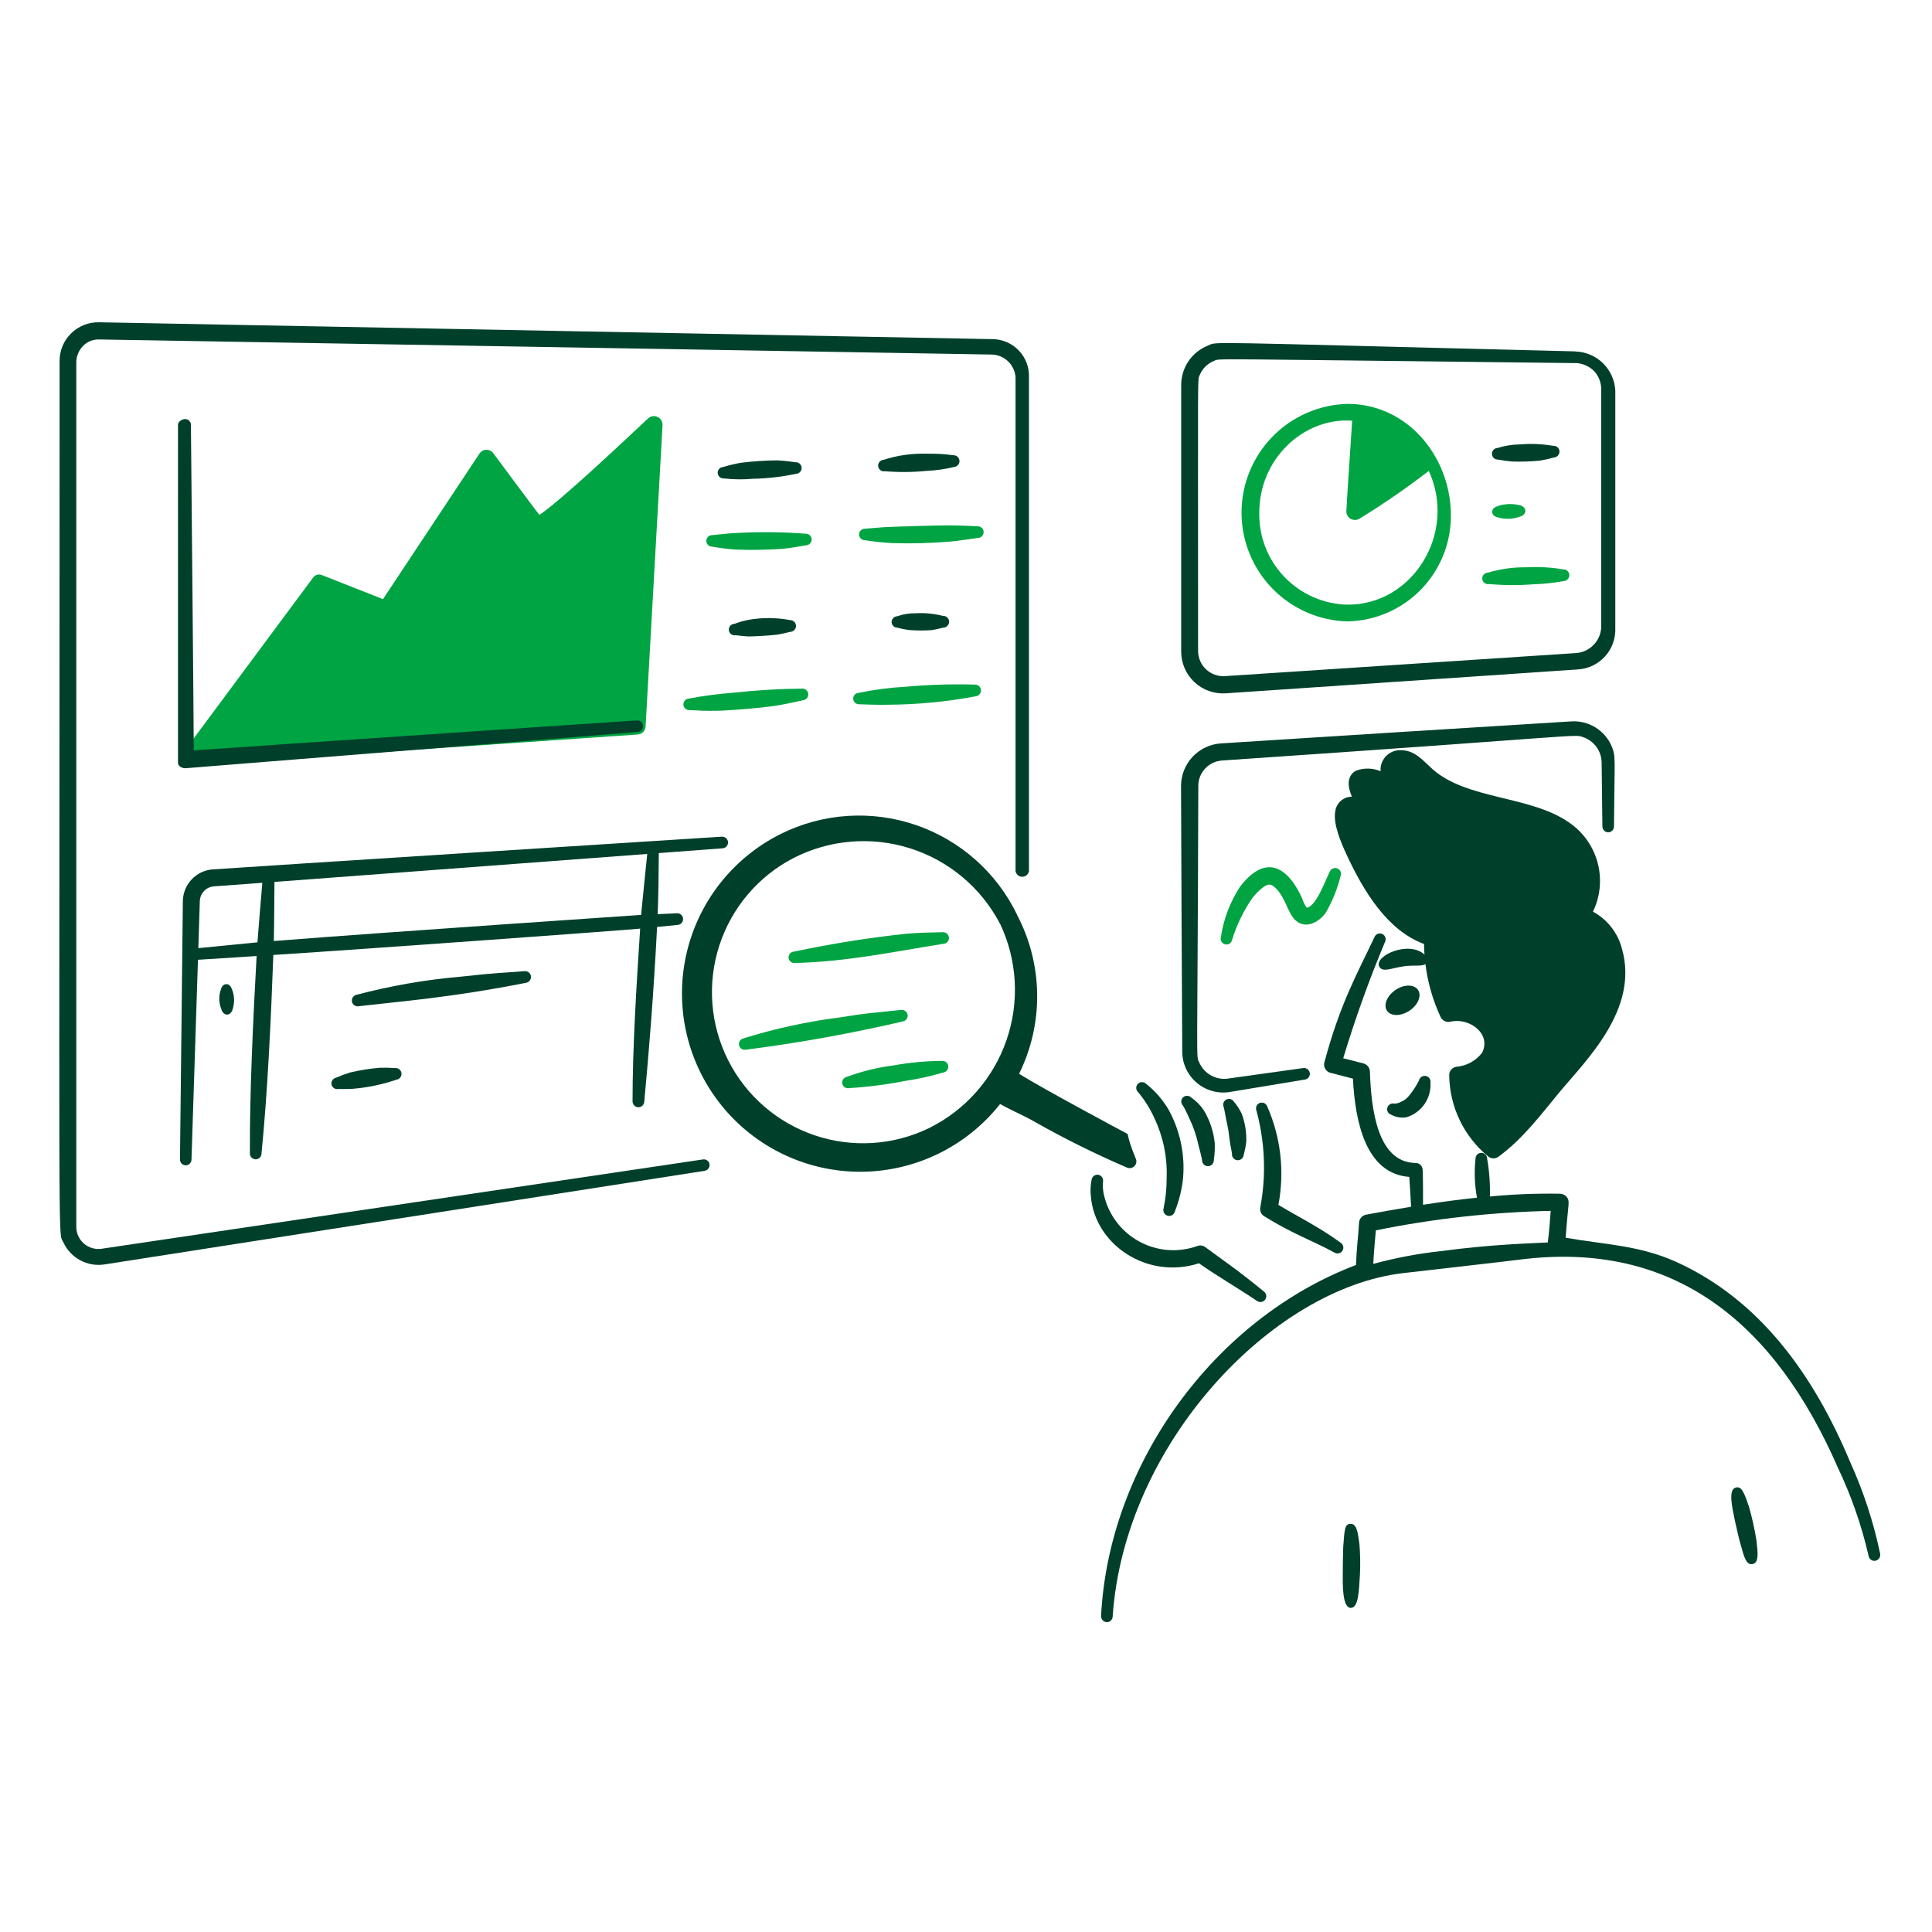 <svg width="126" height="126" viewBox="0 0 126 126" fill="none" xmlns="http://www.w3.org/2000/svg">
<path d="M42.26 27.293C41.096 28.383 36.51 32.722 35.174 33.58C34.986 33.352 32.174 29.562 32.174 29.562C32.122 29.49 32.053 29.431 31.973 29.392C31.893 29.352 31.804 29.332 31.715 29.335C31.626 29.337 31.539 29.36 31.461 29.404C31.383 29.447 31.316 29.509 31.268 29.584L24.977 39.075L20.994 37.505C20.896 37.463 20.785 37.455 20.682 37.483C20.578 37.512 20.487 37.575 20.424 37.662L11.775 49.315C11.732 49.373 11.706 49.442 11.7 49.514C11.695 49.587 11.71 49.659 11.745 49.723C11.78 49.787 11.832 49.84 11.895 49.875C11.959 49.91 12.031 49.926 12.103 49.921L41.596 47.902C41.728 47.893 41.853 47.836 41.946 47.741C42.039 47.647 42.095 47.521 42.103 47.389L43.209 27.736C43.216 27.623 43.189 27.511 43.131 27.413C43.074 27.316 42.988 27.238 42.885 27.191C42.783 27.143 42.668 27.127 42.557 27.145C42.445 27.163 42.341 27.215 42.26 27.293Z" fill="#00A443"/>
<path d="M45.847 75.615L6.643 81.438C6.434 81.471 6.221 81.457 6.018 81.399C5.816 81.341 5.628 81.238 5.469 81.099C5.31 80.961 5.184 80.789 5.099 80.596C5.014 80.403 4.972 80.193 4.976 79.982V23.566C4.997 23.185 5.155 22.825 5.423 22.553C5.557 22.418 5.717 22.312 5.894 22.241C6.071 22.17 6.26 22.135 6.45 22.139C12.686 22.246 61.56 23.073 64.707 23.123C65.099 23.14 65.472 23.3 65.753 23.574C66.034 23.848 66.204 24.216 66.231 24.608V56.812C66.248 56.916 66.302 57.009 66.382 57.077C66.462 57.145 66.563 57.182 66.668 57.182C66.773 57.182 66.874 57.145 66.955 57.077C67.035 57.009 67.088 56.916 67.106 56.812V24.608C67.118 24.286 67.066 23.965 66.952 23.664C66.838 23.363 66.664 23.088 66.441 22.856C66.219 22.623 65.951 22.438 65.655 22.311C65.359 22.184 65.041 22.118 64.719 22.117C61.579 22.055 12.706 21.133 6.469 21.018C6.13 21.01 5.793 21.069 5.478 21.194C5.163 21.318 4.877 21.505 4.636 21.743C4.394 21.981 4.204 22.265 4.075 22.578C3.946 22.891 3.882 23.227 3.886 23.566C3.886 83.953 3.766 80.222 4.136 81.031C4.366 81.525 4.749 81.932 5.229 82.191C5.709 82.449 6.26 82.546 6.8 82.465L45.961 76.357C46.059 76.34 46.146 76.286 46.204 76.206C46.262 76.126 46.287 76.027 46.274 75.929C46.259 75.831 46.206 75.742 46.126 75.683C46.045 75.624 45.945 75.6 45.847 75.615ZM84.995 69.656L80.071 70.344C79.693 70.394 79.31 70.321 78.977 70.136C78.644 69.951 78.38 69.663 78.223 69.317C77.985 68.775 78.098 70.271 78.151 51.254C78.15 50.834 78.309 50.43 78.596 50.123C78.882 49.816 79.274 49.629 79.693 49.599C103.693 47.968 102.63 47.857 103.255 48.079C103.6 48.197 103.901 48.418 104.115 48.713C104.33 49.008 104.448 49.362 104.454 49.727L104.504 53.901C104.504 54.002 104.544 54.098 104.615 54.169C104.686 54.24 104.782 54.28 104.882 54.28C104.982 54.28 105.078 54.24 105.149 54.169C105.22 54.098 105.26 54.002 105.26 53.901C105.291 49.41 105.395 49.361 105.11 48.671C104.894 48.162 104.525 47.733 104.055 47.443C103.585 47.152 103.037 47.013 102.485 47.046C100.33 47.175 82.561 48.288 79.621 48.483C78.917 48.531 78.257 48.844 77.775 49.359C77.293 49.874 77.025 50.553 77.024 51.259C77.031 53.664 77.086 66.808 77.103 68.592C77.105 68.978 77.191 69.359 77.355 69.709C77.519 70.059 77.756 70.369 78.051 70.618C78.346 70.868 78.692 71.05 79.064 71.154C79.436 71.257 79.826 71.279 80.207 71.217L85.109 70.405C85.207 70.389 85.295 70.336 85.354 70.255C85.412 70.175 85.437 70.075 85.421 69.977C85.406 69.878 85.353 69.789 85.273 69.729C85.193 69.67 85.093 69.643 84.995 69.656ZM102.741 22.916C77.679 22.3 79.468 22.255 78.764 22.545C78.259 22.748 77.825 23.096 77.517 23.546C77.209 23.996 77.041 24.527 77.034 25.072V42.476C77.031 42.852 77.106 43.225 77.255 43.571C77.403 43.917 77.621 44.228 77.896 44.486C78.17 44.743 78.495 44.941 78.85 45.066C79.204 45.192 79.581 45.243 79.956 45.216L102.884 43.66C103.569 43.625 104.212 43.32 104.673 42.812C105.135 42.304 105.376 41.634 105.346 40.949V25.478C105.314 24.803 105.028 24.164 104.545 23.69C104.062 23.216 103.418 22.942 102.741 22.923V22.916ZM102.734 23.673C103.206 23.687 103.654 23.884 103.984 24.222C104.29 24.567 104.449 25.018 104.426 25.478V40.949C104.396 41.37 104.217 41.766 103.921 42.067C103.625 42.368 103.232 42.553 102.811 42.59L79.874 44.096C79.652 44.108 79.431 44.075 79.222 44C79.014 43.924 78.823 43.807 78.66 43.656C78.498 43.504 78.368 43.322 78.278 43.119C78.188 42.916 78.14 42.698 78.136 42.476C78.136 23.47 78.086 24.865 78.254 24.436C78.34 24.236 78.463 24.053 78.619 23.9C78.774 23.747 78.959 23.627 79.161 23.545C79.621 23.363 77.811 23.401 102.73 23.68L102.734 23.673Z" fill="#00402A"/>
<path d="M12.637 48.938C14.107 48.823 41.53 46.982 41.53 46.982C41.579 46.977 41.629 46.982 41.676 46.997C41.723 47.012 41.767 47.036 41.805 47.068C41.843 47.099 41.874 47.139 41.897 47.183C41.919 47.227 41.932 47.275 41.936 47.325C41.944 47.426 41.912 47.526 41.847 47.604C41.781 47.681 41.688 47.73 41.587 47.739L12.115 50.101C12.039 50.107 11.961 50.097 11.889 50.071C11.816 50.045 11.75 50.004 11.695 49.951C11.58 49.844 11.608 49.694 11.608 49.537V27.701C11.608 27.501 11.873 27.33 12.073 27.33C12.172 27.33 12.267 27.369 12.338 27.439C12.408 27.508 12.449 27.602 12.451 27.701C12.451 27.701 12.637 47.368 12.637 48.938Z" fill="#00402A"/>
<path d="M85.227 59.205C85.852 59.08 86.415 57.461 86.727 56.836C86.769 56.744 86.846 56.672 86.941 56.636C87.036 56.6 87.141 56.602 87.234 56.643C87.279 56.663 87.32 56.692 87.355 56.728C87.389 56.764 87.416 56.807 87.434 56.853C87.452 56.9 87.46 56.949 87.459 56.999C87.458 57.049 87.447 57.098 87.427 57.143C87.218 57.978 86.893 58.781 86.463 59.526C85.956 60.225 85.072 60.604 84.458 59.99C83.966 59.511 83.806 58.438 83.124 57.856C82.843 57.594 82.624 57.669 82.324 57.906C82.1 58.09 81.894 58.295 81.71 58.52C81.111 59.374 80.651 60.319 80.348 61.318C80.336 61.366 80.314 61.412 80.284 61.452C80.254 61.491 80.216 61.525 80.173 61.549C80.129 61.574 80.082 61.59 80.032 61.595C79.982 61.601 79.932 61.596 79.884 61.581C79.79 61.555 79.71 61.494 79.661 61.41C79.612 61.326 79.597 61.227 79.62 61.132C79.791 59.964 80.213 58.847 80.854 57.856C82.271 55.967 83.772 56.083 84.922 58.584C84.987 58.807 85.091 59.017 85.227 59.205Z" fill="#00A443"/>
<path d="M87.877 26.34C86.028 26.389 84.271 27.158 82.981 28.483C81.691 29.808 80.969 31.584 80.969 33.434C80.969 35.283 81.691 37.059 82.981 38.384C84.271 39.709 86.028 40.478 87.877 40.527C88.787 40.509 89.684 40.311 90.517 39.944C91.35 39.577 92.102 39.048 92.729 38.389C93.356 37.729 93.846 36.952 94.171 36.101C94.496 35.251 94.648 34.345 94.62 33.435C94.542 29.741 91.782 26.34 87.877 26.34ZM87.877 39.435C86.319 39.399 84.84 38.748 83.762 37.623C82.684 36.498 82.096 34.992 82.127 33.435C82.127 29.911 85.02 27.221 88.185 27.435C88.129 28.399 87.841 32.481 87.805 33.344C87.805 33.443 87.83 33.541 87.879 33.627C87.928 33.712 87.999 33.784 88.084 33.834C88.169 33.884 88.266 33.91 88.365 33.911C88.464 33.911 88.561 33.886 88.647 33.837C90.213 32.876 91.727 31.833 93.182 30.712C95.044 34.77 92.127 39.469 87.877 39.432V39.435Z" fill="#00A443"/>
<path d="M47.481 54.922C47.473 54.822 47.426 54.728 47.35 54.661C47.274 54.595 47.175 54.56 47.074 54.566C47.074 54.566 16.104 56.542 13.873 56.699C13.351 56.737 12.862 56.969 12.502 57.35C12.141 57.73 11.936 58.231 11.926 58.755C11.905 60.267 11.738 75.617 11.738 75.617C11.736 75.716 11.774 75.812 11.843 75.884C11.912 75.956 12.007 75.997 12.106 75.999C12.206 76.001 12.302 75.963 12.373 75.894C12.445 75.825 12.486 75.731 12.488 75.631C12.488 75.631 12.75 67.61 12.91 62.595L16.735 62.35C16.522 66.212 16.272 71.345 16.298 75.198C16.294 75.249 16.3 75.3 16.316 75.348C16.332 75.397 16.357 75.441 16.391 75.479C16.424 75.517 16.465 75.548 16.511 75.57C16.557 75.592 16.607 75.605 16.657 75.607C16.708 75.609 16.759 75.602 16.806 75.584C16.854 75.567 16.898 75.54 16.935 75.505C16.972 75.47 17.001 75.428 17.022 75.382C17.042 75.335 17.053 75.285 17.054 75.234C17.455 71.242 17.679 66.32 17.826 62.28C24.275 61.865 40.362 60.694 41.749 60.562C41.495 64.471 41.253 68.374 41.253 71.812C41.249 71.912 41.284 72.011 41.351 72.086C41.419 72.161 41.513 72.206 41.614 72.212C41.715 72.217 41.813 72.183 41.889 72.116C41.964 72.049 42.011 71.955 42.017 71.855C42.333 68.455 42.629 64.824 42.853 60.455C43.71 60.371 44.199 60.32 44.199 60.32C44.299 60.312 44.392 60.265 44.457 60.188C44.523 60.112 44.555 60.014 44.548 59.913C44.545 59.864 44.532 59.815 44.51 59.77C44.488 59.725 44.457 59.686 44.419 59.653C44.381 59.62 44.337 59.596 44.289 59.58C44.242 59.565 44.192 59.559 44.142 59.563C44.142 59.563 43.689 59.582 42.892 59.618C42.939 58.556 42.962 56.705 42.965 55.636L47.122 55.324C47.223 55.318 47.317 55.272 47.384 55.197C47.451 55.122 47.486 55.023 47.481 54.922ZM12.936 61.835C12.985 60.292 13.021 59.139 13.031 58.776C13.037 58.527 13.135 58.29 13.307 58.11C13.479 57.93 13.711 57.822 13.96 57.805C14.325 57.781 15.46 57.697 17.109 57.575C17.026 58.537 16.845 60.655 16.79 61.456C16.686 61.465 13.498 61.777 12.936 61.835ZM41.811 59.668C41.877 59.668 25.767 60.747 17.857 61.371C17.878 60.642 17.9 57.904 17.899 57.517C24.03 57.061 35.62 56.189 42.212 55.692C42.166 56.135 41.873 58.978 41.811 59.668Z" fill="#00402A"/>
<path d="M47.214 31.203C47.844 31.273 48.48 31.28 49.112 31.224C50.053 31.205 50.989 31.098 51.91 30.903C52.01 30.901 52.105 30.859 52.175 30.787C52.244 30.715 52.282 30.618 52.281 30.518C52.279 30.417 52.237 30.322 52.165 30.252C52.092 30.183 51.995 30.145 51.895 30.147C51.495 30.097 51.103 30.04 50.696 30.025C49.9 30.03 49.103 30.083 48.313 30.182C47.918 30.252 47.527 30.346 47.143 30.461C47.094 30.465 47.046 30.478 47.002 30.501C46.958 30.524 46.92 30.555 46.888 30.593C46.857 30.631 46.834 30.674 46.82 30.722C46.806 30.769 46.801 30.818 46.807 30.867C46.818 30.965 46.867 31.054 46.943 31.117C47.019 31.18 47.116 31.21 47.214 31.203Z" fill="#00402A"/>
<path d="M57.719 30.732C58.617 30.807 59.52 30.799 60.417 30.71C61.028 30.685 61.635 30.599 62.229 30.453C62.328 30.444 62.418 30.396 62.483 30.321C62.547 30.247 62.58 30.15 62.574 30.051C62.568 29.953 62.525 29.86 62.453 29.793C62.38 29.725 62.285 29.689 62.186 29.69C61.606 29.61 61.021 29.577 60.436 29.59C59.483 29.56 58.531 29.695 57.624 29.989C57.572 29.992 57.522 30.006 57.476 30.029C57.43 30.052 57.39 30.084 57.357 30.124C57.324 30.163 57.299 30.209 57.285 30.258C57.27 30.308 57.266 30.359 57.272 30.41C57.279 30.461 57.295 30.511 57.322 30.555C57.348 30.599 57.383 30.637 57.425 30.668C57.466 30.698 57.514 30.719 57.564 30.73C57.614 30.741 57.666 30.742 57.716 30.732H57.719Z" fill="#00402A"/>
<path d="M46.429 35.649C46.937 35.739 47.45 35.803 47.964 35.841C48.992 35.882 50.021 35.865 51.046 35.791C51.56 35.742 52.067 35.649 52.574 35.563C52.624 35.561 52.673 35.548 52.718 35.527C52.763 35.505 52.803 35.475 52.837 35.438C52.87 35.401 52.896 35.357 52.913 35.31C52.929 35.263 52.936 35.213 52.933 35.163C52.931 35.113 52.918 35.064 52.896 35.02C52.874 34.974 52.844 34.934 52.806 34.901C52.769 34.868 52.725 34.843 52.678 34.826C52.631 34.81 52.581 34.804 52.531 34.807C51.013 34.69 49.488 34.676 47.968 34.764C47.554 34.776 46.624 34.885 46.448 34.899C46.349 34.897 46.252 34.933 46.18 35.002C46.108 35.07 46.066 35.164 46.063 35.264C46.06 35.363 46.097 35.46 46.165 35.532C46.233 35.604 46.328 35.647 46.427 35.649L46.429 35.649Z" fill="#00A443"/>
<path d="M56.392 35.231C57.007 35.327 57.626 35.391 58.248 35.423C59.48 35.457 60.714 35.423 61.944 35.323C62.564 35.267 63.171 35.166 63.778 35.081C63.828 35.08 63.878 35.069 63.925 35.049C63.971 35.028 64.013 34.999 64.048 34.962C64.083 34.925 64.11 34.881 64.127 34.833C64.145 34.786 64.153 34.735 64.15 34.684C64.148 34.634 64.135 34.584 64.114 34.538C64.091 34.492 64.061 34.452 64.022 34.418C63.984 34.384 63.94 34.359 63.892 34.343C63.843 34.327 63.792 34.321 63.742 34.325C63.299 34.303 62.857 34.275 62.414 34.268C61.25 34.239 57.789 34.37 57.641 34.382C57.234 34.41 56.828 34.453 56.413 34.481C56.314 34.479 56.217 34.516 56.145 34.584C56.072 34.652 56.03 34.746 56.028 34.846C56.025 34.945 56.062 35.042 56.13 35.114C56.198 35.187 56.292 35.229 56.392 35.231V35.231Z" fill="#00A443"/>
<path d="M47.984 41.428C48.201 41.449 48.593 41.507 48.883 41.507C49.174 41.507 50.303 41.444 50.66 41.393C50.966 41.35 51.252 41.271 51.552 41.205C51.651 41.2 51.744 41.156 51.811 41.084C51.878 41.011 51.915 40.916 51.913 40.817C51.911 40.718 51.871 40.623 51.801 40.553C51.731 40.484 51.636 40.444 51.538 40.442C50.633 40.27 49.704 40.266 48.798 40.428C48.493 40.487 48.194 40.573 47.905 40.684C47.853 40.685 47.801 40.696 47.753 40.717C47.705 40.739 47.662 40.77 47.627 40.809C47.592 40.848 47.566 40.894 47.549 40.944C47.533 40.994 47.528 41.047 47.533 41.099C47.539 41.151 47.555 41.202 47.582 41.247C47.608 41.293 47.643 41.332 47.686 41.363C47.728 41.394 47.777 41.415 47.828 41.426C47.88 41.437 47.932 41.437 47.984 41.426V41.428Z" fill="#00402A"/>
<path d="M44.961 46.31C45.461 46.333 45.908 46.373 46.831 46.353C47.737 46.332 49.666 46.165 50.549 46.032C51.162 45.939 51.769 45.797 52.382 45.668C52.483 45.654 52.574 45.602 52.635 45.522C52.697 45.441 52.724 45.34 52.711 45.24C52.697 45.139 52.645 45.048 52.564 44.987C52.484 44.925 52.383 44.898 52.282 44.911C50.804 44.924 49.327 45.012 47.858 45.175C46.872 45.247 45.891 45.375 44.92 45.561C44.871 45.564 44.823 45.577 44.779 45.599C44.735 45.621 44.696 45.651 44.663 45.688C44.631 45.725 44.606 45.768 44.59 45.815C44.574 45.862 44.568 45.911 44.571 45.96C44.574 46.009 44.586 46.056 44.607 46.1C44.628 46.144 44.657 46.184 44.694 46.216C44.73 46.249 44.772 46.274 44.818 46.29C44.864 46.306 44.913 46.313 44.961 46.31Z" fill="#00A443"/>
<path d="M58.534 40.938C58.775 41.007 59.021 41.057 59.269 41.087C59.765 41.128 60.264 41.13 60.76 41.095C61.015 41.055 61.268 41 61.517 40.931C61.568 40.931 61.618 40.92 61.665 40.901C61.712 40.881 61.755 40.852 61.791 40.815C61.826 40.779 61.854 40.735 61.873 40.688C61.892 40.64 61.9 40.589 61.899 40.538C61.897 40.487 61.886 40.437 61.865 40.39C61.843 40.344 61.813 40.302 61.776 40.267C61.738 40.233 61.694 40.206 61.645 40.189C61.597 40.172 61.546 40.165 61.495 40.167C60.918 40.019 60.321 39.961 59.725 39.996C59.315 39.987 58.907 40.052 58.52 40.189C58.42 40.192 58.326 40.235 58.257 40.306C58.187 40.378 58.148 40.474 58.148 40.574C58.152 40.673 58.195 40.766 58.267 40.834C58.339 40.903 58.435 40.94 58.534 40.938Z" fill="#00402A"/>
<path d="M56.046 45.931C56.591 45.943 57.13 45.978 57.952 45.96C59.86 45.947 61.764 45.763 63.639 45.41C63.738 45.398 63.828 45.347 63.891 45.27C63.953 45.192 63.983 45.093 63.973 44.994C63.964 44.894 63.916 44.803 63.84 44.738C63.765 44.673 63.667 44.64 63.567 44.647C62.05 44.606 60.533 44.654 59.022 44.79C58.002 44.846 56.988 44.979 55.989 45.189C55.94 45.191 55.892 45.204 55.847 45.225C55.803 45.247 55.764 45.277 55.732 45.315C55.7 45.352 55.675 45.396 55.661 45.443C55.646 45.49 55.641 45.539 55.647 45.588C55.655 45.687 55.701 45.777 55.776 45.841C55.851 45.906 55.948 45.938 56.046 45.931Z" fill="#00A443"/>
<path d="M14.392 64.568C14.259 64.968 14.272 65.403 14.428 65.795C14.565 66.306 15.072 66.288 15.185 65.774C15.307 65.374 15.291 64.945 15.142 64.554C15.073 64.358 14.97 64.179 14.764 64.183C14.557 64.186 14.445 64.368 14.392 64.568Z" fill="#00402A"/>
<path d="M23.387 65.624C26.173 65.3 29.419 65.061 34.297 64.097C34.399 64.082 34.49 64.027 34.551 63.945C34.612 63.864 34.639 63.761 34.626 63.659C34.61 63.561 34.557 63.472 34.477 63.412C34.397 63.352 34.297 63.325 34.197 63.338C32.41 63.483 32.795 63.398 29.973 63.703C27.7 63.902 25.449 64.296 23.244 64.88C23.148 64.902 23.064 64.96 23.009 65.043C22.955 65.125 22.934 65.225 22.951 65.322C22.97 65.419 23.026 65.505 23.108 65.562C23.189 65.618 23.289 65.641 23.387 65.624Z" fill="#00402A"/>
<path d="M22.062 71.021C22.124 71.021 22.761 71.031 23.032 71.007C23.993 70.926 24.939 70.727 25.851 70.415C25.952 70.402 26.043 70.35 26.105 70.271C26.167 70.191 26.195 70.09 26.183 69.99C26.171 69.889 26.119 69.798 26.039 69.736C25.96 69.673 25.858 69.645 25.758 69.658C25.428 69.633 25.097 69.626 24.766 69.636C24.117 69.692 23.473 69.795 22.839 69.943C22.524 70.039 22.214 70.154 21.912 70.286C21.816 70.308 21.732 70.366 21.677 70.449C21.622 70.531 21.602 70.631 21.619 70.728C21.629 70.777 21.648 70.823 21.676 70.863C21.703 70.904 21.739 70.939 21.78 70.966C21.821 70.993 21.867 71.012 21.916 71.022C21.964 71.031 22.014 71.031 22.062 71.021Z" fill="#00402A"/>
<path d="M51.88 62.801C55.225 62.721 58.238 62.074 61.542 61.551C61.592 61.548 61.64 61.534 61.684 61.512C61.728 61.489 61.768 61.458 61.8 61.42C61.831 61.383 61.856 61.339 61.87 61.291C61.885 61.244 61.89 61.194 61.886 61.145C61.877 61.045 61.83 60.952 61.754 60.886C61.678 60.821 61.579 60.788 61.479 60.795C60.686 60.809 59.902 60.831 59.117 60.895C56.661 61.157 54.22 61.545 51.804 62.058C51.752 62.058 51.7 62.069 51.652 62.091C51.604 62.112 51.561 62.143 51.526 62.182C51.491 62.221 51.464 62.267 51.448 62.317C51.432 62.367 51.426 62.42 51.432 62.472C51.437 62.525 51.454 62.575 51.48 62.62C51.506 62.666 51.542 62.705 51.584 62.736C51.627 62.767 51.675 62.789 51.727 62.8C51.778 62.811 51.831 62.811 51.882 62.8L51.88 62.801Z" fill="#00A443"/>
<path d="M48.651 68.457C52.09 68.018 55.506 67.403 58.883 66.615C58.982 66.598 59.069 66.542 59.127 66.46C59.184 66.378 59.207 66.277 59.19 66.178C59.172 66.078 59.115 65.99 59.033 65.931C58.95 65.873 58.847 65.849 58.747 65.865C56.611 66.105 56.893 66.014 54.78 66.351C52.646 66.622 50.54 67.081 48.486 67.721C48.389 67.743 48.304 67.802 48.25 67.887C48.197 67.971 48.179 68.073 48.2 68.171C48.222 68.269 48.282 68.353 48.366 68.407C48.451 68.461 48.553 68.478 48.651 68.457Z" fill="#00A443"/>
<path d="M55.38 70.964C56.624 70.887 57.861 70.727 59.084 70.486C59.911 70.362 60.729 70.181 61.531 69.944C61.628 69.927 61.715 69.872 61.773 69.792C61.831 69.712 61.855 69.612 61.841 69.515C61.828 69.417 61.776 69.328 61.699 69.267C61.621 69.206 61.523 69.178 61.424 69.188C60.374 69.197 59.326 69.295 58.292 69.48C57.244 69.613 56.214 69.865 55.223 70.23C55.126 70.251 55.04 70.309 54.986 70.393C54.932 70.477 54.913 70.578 54.934 70.676C54.955 70.773 55.014 70.859 55.097 70.913C55.181 70.967 55.282 70.986 55.38 70.965V70.964Z" fill="#00A443"/>
<path d="M97.694 29.972C97.993 30.031 98.296 30.073 98.6 30.097C99.212 30.12 99.825 30.101 100.434 30.04C100.745 29.989 101.052 29.919 101.355 29.833C101.456 29.824 101.549 29.776 101.615 29.698C101.68 29.62 101.712 29.52 101.704 29.419C101.7 29.369 101.686 29.32 101.663 29.276C101.64 29.232 101.608 29.192 101.569 29.16C101.531 29.128 101.486 29.105 101.438 29.09C101.39 29.076 101.34 29.071 101.29 29.076C100.574 28.952 99.845 28.921 99.121 28.984C98.624 28.99 98.132 29.069 97.658 29.219C97.609 29.221 97.56 29.233 97.515 29.253C97.471 29.274 97.43 29.304 97.397 29.34C97.364 29.377 97.338 29.42 97.322 29.466C97.305 29.513 97.298 29.563 97.302 29.612C97.303 29.661 97.315 29.71 97.336 29.755C97.357 29.8 97.386 29.84 97.423 29.874C97.459 29.907 97.502 29.933 97.549 29.95C97.595 29.967 97.644 29.974 97.694 29.972Z" fill="#00402A"/>
<path d="M97.706 33.749C98.166 33.878 98.655 33.861 99.105 33.699C99.605 33.578 99.608 33.045 99.083 32.943C98.618 32.832 98.131 32.854 97.677 33.005C97.479 33.068 97.314 33.176 97.32 33.391C97.327 33.605 97.504 33.705 97.706 33.749Z" fill="#00A443"/>
<path d="M97.121 38.09C98.087 38.176 99.058 38.18 100.025 38.104C100.679 38.085 101.33 38.016 101.973 37.897C102.075 37.894 102.171 37.85 102.241 37.777C102.311 37.704 102.349 37.606 102.348 37.504C102.346 37.404 102.304 37.309 102.232 37.24C102.16 37.17 102.063 37.132 101.963 37.134C101.15 36.999 100.324 36.953 99.501 36.998C98.668 36.99 97.838 37.108 97.039 37.347C96.987 37.348 96.936 37.359 96.888 37.381C96.84 37.403 96.798 37.434 96.763 37.473C96.728 37.512 96.702 37.558 96.686 37.607C96.67 37.657 96.665 37.71 96.67 37.762C96.675 37.813 96.692 37.864 96.718 37.909C96.744 37.954 96.779 37.994 96.821 38.025C96.863 38.056 96.911 38.077 96.962 38.089C97.013 38.1 97.066 38.1 97.118 38.09H97.121Z" fill="#00A443"/>
<path d="M90.738 72.701C91.04 72.866 91.389 72.924 91.729 72.865C92.205 72.719 92.618 72.417 92.901 72.008C93.185 71.599 93.322 71.106 93.291 70.61C93.3 70.56 93.299 70.51 93.288 70.461C93.277 70.412 93.257 70.366 93.228 70.325C93.198 70.284 93.161 70.25 93.119 70.223C93.076 70.197 93.028 70.18 92.979 70.172C92.88 70.156 92.778 70.178 92.695 70.236C92.613 70.293 92.556 70.38 92.536 70.479C92.346 70.856 92.111 71.208 91.836 71.528C91.706 71.676 91.542 71.791 91.358 71.864C91.233 71.931 91.094 71.97 90.951 71.977C90.855 71.951 90.752 71.962 90.664 72.01C90.576 72.058 90.51 72.138 90.48 72.234C90.466 72.282 90.462 72.332 90.467 72.381C90.472 72.43 90.487 72.478 90.511 72.521C90.535 72.565 90.568 72.603 90.607 72.634C90.645 72.665 90.69 72.688 90.738 72.701Z" fill="#00402A"/>
<path d="M92.481 64.561C92.731 64.936 92.481 65.545 91.919 65.916C91.356 66.288 90.706 66.288 90.456 65.916C90.207 65.545 90.456 64.939 91.012 64.561C91.569 64.183 92.233 64.188 92.481 64.561Z" fill="#00402A"/>
<path d="M74.217 71.219C74.647 71.732 75.004 72.301 75.28 72.91C75.856 74.116 76.133 75.443 76.086 76.779C76.091 77.459 76.025 78.138 75.886 78.805C75.871 78.853 75.866 78.904 75.871 78.954C75.876 79.004 75.891 79.053 75.915 79.098C75.938 79.142 75.971 79.181 76.01 79.213C76.049 79.245 76.094 79.269 76.143 79.283C76.191 79.298 76.241 79.303 76.291 79.298C76.341 79.293 76.389 79.278 76.433 79.254C76.477 79.23 76.515 79.197 76.546 79.158C76.578 79.119 76.601 79.074 76.614 79.026C76.895 78.324 77.077 77.587 77.157 76.835C77.288 75.302 76.968 73.765 76.236 72.411C75.852 71.742 75.343 71.154 74.736 70.677C74.664 70.609 74.568 70.571 74.469 70.573C74.369 70.576 74.275 70.617 74.206 70.689C74.137 70.761 74.1 70.857 74.102 70.957C74.104 71.056 74.145 71.15 74.217 71.219Z" fill="#00402A"/>
<path d="M77.148 72.102C77.273 72.29 77.531 72.866 77.569 72.944C77.84 73.51 78.041 74.107 78.169 74.721C78.248 75.049 78.348 75.363 78.397 75.677C78.398 75.778 78.439 75.875 78.511 75.946C78.584 76.017 78.681 76.056 78.783 76.055C78.884 76.054 78.981 76.013 79.052 75.941C79.122 75.868 79.162 75.771 79.161 75.67C79.217 75.301 79.238 74.929 79.223 74.556C79.147 73.793 78.901 73.057 78.503 72.401C78.286 72.079 78.01 71.801 77.69 71.581C77.621 71.509 77.526 71.467 77.425 71.464C77.325 71.461 77.228 71.498 77.155 71.567C77.119 71.601 77.09 71.642 77.07 71.688C77.05 71.734 77.04 71.783 77.039 71.833C77.038 71.883 77.048 71.932 77.067 71.978C77.085 72.025 77.113 72.067 77.148 72.102Z" fill="#00402A"/>
<path d="M79.818 72.22C79.842 72.308 79.933 72.852 79.962 72.976C80.011 73.219 80.068 73.462 80.111 73.711C80.153 73.96 80.168 74.218 80.211 74.468C80.246 74.746 80.318 74.996 80.347 75.26C80.34 75.361 80.374 75.461 80.441 75.537C80.508 75.613 80.602 75.66 80.703 75.667C80.805 75.673 80.904 75.639 80.981 75.572C81.057 75.505 81.104 75.411 81.11 75.31C81.193 75.024 81.25 74.731 81.281 74.435C81.297 73.827 81.198 73.221 80.989 72.65C80.857 72.367 80.687 72.102 80.482 71.865C80.435 71.777 80.354 71.712 80.259 71.683C80.163 71.654 80.06 71.665 79.972 71.712C79.884 71.759 79.818 71.84 79.789 71.935C79.761 72.031 79.771 72.134 79.818 72.222V72.22Z" fill="#00402A"/>
<path d="M83.374 78.579C84.515 79.274 86.037 80.024 87.436 81.048C87.52 81.103 87.579 81.188 87.601 81.286C87.622 81.384 87.604 81.486 87.55 81.571C87.497 81.655 87.412 81.715 87.314 81.738C87.217 81.76 87.114 81.743 87.029 81.69C85.684 80.948 84.268 80.461 82.448 79.321C82.347 79.26 82.269 79.168 82.224 79.059C82.179 78.95 82.17 78.829 82.198 78.715C82.588 76.619 82.497 74.462 81.934 72.406C81.918 72.359 81.912 72.31 81.915 72.261C81.918 72.211 81.931 72.163 81.953 72.118C81.975 72.074 82.005 72.034 82.042 72.002C82.08 71.969 82.123 71.944 82.17 71.928C82.217 71.912 82.266 71.906 82.316 71.909C82.365 71.912 82.413 71.925 82.458 71.947C82.502 71.969 82.542 71.999 82.574 72.037C82.607 72.074 82.632 72.117 82.648 72.164C83.534 74.18 83.787 76.416 83.374 78.579Z" fill="#00402A"/>
<path d="M78.193 82.388C74.827 83.479 71.395 81.172 71.143 78.013C71.102 77.65 71.119 77.284 71.193 76.927C71.21 76.829 71.266 76.74 71.348 76.682C71.429 76.623 71.531 76.599 71.63 76.615C71.728 76.635 71.814 76.691 71.871 76.773C71.928 76.854 71.951 76.954 71.937 77.052C71.91 77.332 71.927 77.613 71.987 77.888C72.128 78.531 72.405 79.138 72.798 79.667C73.192 80.195 73.694 80.634 74.271 80.953C74.848 81.273 75.486 81.466 76.143 81.519C76.8 81.572 77.461 81.485 78.081 81.263C78.166 81.23 78.257 81.219 78.346 81.23C78.436 81.24 78.521 81.273 78.595 81.325C79.956 82.339 80.496 82.654 82.427 84.229C82.468 84.259 82.502 84.296 82.528 84.34C82.555 84.383 82.572 84.431 82.579 84.481C82.586 84.531 82.584 84.582 82.571 84.63C82.558 84.679 82.536 84.725 82.505 84.765C82.445 84.844 82.356 84.897 82.257 84.911C82.159 84.926 82.058 84.901 81.978 84.843C80.716 83.99 79.426 83.256 78.193 82.388Z" fill="#00402A"/>
<path d="M74.083 75.59C73.333 73.777 73.716 74.044 73.412 73.885C73.034 73.685 68.178 71.094 66.461 70.032C67.261 68.414 67.665 66.63 67.641 64.825C67.617 63.021 67.165 61.248 66.322 59.652H66.329C65.67 58.29 64.748 57.072 63.616 56.069C62.483 55.066 61.164 54.297 59.733 53.807C58.301 53.316 56.787 53.114 55.278 53.213C53.768 53.311 52.293 53.707 50.937 54.379C49.376 55.153 48.008 56.269 46.936 57.643C45.864 59.017 45.114 60.615 44.743 62.318C44.372 64.021 44.389 65.786 44.792 67.482C45.195 69.177 45.974 70.761 47.072 72.115C48.169 73.469 49.557 74.559 51.133 75.303C52.709 76.049 54.432 76.43 56.175 76.419C57.918 76.407 59.636 76.005 61.203 75.24C62.769 74.475 64.143 73.368 65.224 72C65.935 72.408 66.715 72.726 67.397 73.113C69.372 74.237 71.409 75.249 73.498 76.146C73.577 76.18 73.664 76.191 73.749 76.176C73.834 76.161 73.913 76.122 73.975 76.062C74.038 76.003 74.082 75.926 74.101 75.842C74.12 75.758 74.114 75.67 74.083 75.59ZM60.599 73.568C58.27 74.701 55.587 74.872 53.133 74.043C50.678 73.214 48.649 71.452 47.484 69.138C46.319 66.824 46.112 64.144 46.908 61.679C47.704 59.213 49.438 57.16 51.737 55.965C54.089 54.757 56.822 54.527 59.343 55.322C61.863 56.118 63.969 57.876 65.202 60.215H65.209C66.348 62.6 66.504 65.337 65.641 67.836C64.778 70.334 62.967 72.393 60.599 73.567V73.568Z" fill="#00402A"/>
<path d="M105.787 61.902C105.657 61.385 105.422 60.901 105.095 60.48C104.768 60.058 104.358 59.709 103.889 59.455C104.374 58.451 104.479 57.306 104.184 56.231C103.888 55.156 103.213 54.225 102.284 53.61C99.759 51.879 95.659 52.154 93.421 50.157C92.784 49.588 92.276 48.922 91.338 48.922C91.159 48.919 90.983 48.953 90.818 49.022C90.654 49.09 90.506 49.193 90.384 49.322C90.262 49.452 90.168 49.605 90.108 49.773C90.049 49.941 90.025 50.12 90.039 50.297C89.528 50.081 88.953 50.068 88.433 50.261C87.678 50.684 88.011 51.597 88.169 51.96C87.906 51.957 87.65 52.051 87.45 52.224C87.251 52.397 87.121 52.636 87.085 52.897C86.919 53.724 87.471 54.983 87.827 55.752C88.913 58.085 90.458 60.676 92.872 61.565C92.872 61.791 92.884 62.02 92.901 62.252C91.869 61.308 89.579 62.346 89.957 63.048C90.174 63.436 90.72 63.141 91.555 63.019C92.22 62.922 92.719 63.044 92.963 62.878C93.11 64.075 93.445 65.241 93.956 66.333C94.013 66.448 94.108 66.541 94.225 66.596C94.342 66.65 94.474 66.663 94.599 66.633C95.791 66.341 97.286 67.4 96.661 68.652C96.46 68.916 96.205 69.134 95.914 69.293C95.622 69.451 95.301 69.547 94.97 69.573C94.838 69.595 94.72 69.664 94.635 69.768C94.551 69.871 94.508 70.002 94.513 70.135C94.527 71.151 94.762 72.151 95.204 73.066C95.645 73.981 96.281 74.787 97.067 75.43C97.159 75.503 97.272 75.544 97.39 75.547C97.507 75.549 97.622 75.513 97.717 75.444C99.279 74.308 100.458 72.744 101.654 71.291C103.386 69.195 106.899 65.866 105.787 61.902Z" fill="#00402A"/>
<path d="M122.619 101.334C122.187 99.268 121.529 97.255 120.656 95.334C118.321 89.759 114.82 84.765 109.261 82.271C106.858 81.203 104.591 81.161 102.11 80.722C102.264 78.43 102.423 78.362 102.16 78.039C102.107 77.982 102.043 77.936 101.972 77.904C101.901 77.872 101.824 77.854 101.746 77.852C100.218 77.825 98.689 77.885 97.167 78.032C97.19 77.2 97.129 76.368 96.985 75.549C96.981 75.449 96.938 75.354 96.864 75.286C96.791 75.218 96.693 75.182 96.593 75.185C96.492 75.189 96.398 75.233 96.329 75.306C96.261 75.38 96.225 75.478 96.229 75.578C96.137 76.422 96.17 77.276 96.325 78.111C95.34 78.212 94.226 78.351 92.806 78.572C92.806 78.375 92.812 76.707 92.781 76.267C92.771 76.151 92.718 76.044 92.632 75.966C92.546 75.888 92.434 75.845 92.318 75.846C89.837 75.812 89.424 72.359 89.342 69.88C89.337 69.758 89.293 69.641 89.215 69.546C89.138 69.45 89.032 69.383 88.914 69.352L87.601 69.017C88.38 66.436 89.292 63.897 90.335 61.41C90.355 61.365 90.366 61.316 90.368 61.266C90.37 61.217 90.362 61.167 90.344 61.121C90.327 61.075 90.3 61.032 90.267 60.996C90.233 60.959 90.192 60.93 90.147 60.91C90.102 60.889 90.053 60.878 90.004 60.876C89.954 60.874 89.905 60.883 89.858 60.9C89.812 60.917 89.769 60.944 89.733 60.978C89.697 61.011 89.668 61.052 89.647 61.097C88.511 63.518 87.418 65.384 86.372 69.285C86.353 69.357 86.348 69.433 86.358 69.507C86.369 69.581 86.394 69.652 86.433 69.717C86.471 69.781 86.522 69.837 86.583 69.88C86.644 69.924 86.713 69.956 86.786 69.972L88.234 70.347C88.379 73.175 89.076 76.545 91.909 76.755C91.928 76.95 91.997 78.165 92.028 78.7C91.054 78.86 90.077 79.035 89.09 79.218C88.967 79.242 88.856 79.306 88.773 79.401C88.691 79.495 88.641 79.614 88.633 79.739C88.575 80.726 88.477 81.341 88.434 82.5C79.157 86.025 72.304 95.52 71.809 105.392C71.805 105.492 71.84 105.589 71.907 105.664C71.973 105.738 72.066 105.784 72.166 105.792C72.215 105.795 72.265 105.788 72.312 105.772C72.36 105.756 72.403 105.731 72.44 105.697C72.477 105.664 72.507 105.624 72.529 105.579C72.55 105.534 72.563 105.485 72.565 105.435C73.322 94.175 82.945 84.032 91.503 83.03C92.038 82.967 98.281 82.259 99.088 82.152C109.268 80.847 115.782 86.394 119.848 95.687C120.731 97.539 121.408 99.482 121.868 101.482C121.886 101.581 121.942 101.669 122.025 101.727C122.108 101.784 122.211 101.806 122.31 101.789C122.411 101.768 122.5 101.709 122.558 101.624C122.615 101.539 122.637 101.435 122.619 101.334ZM93.952 81.597C92.469 81.758 91.001 82.036 89.561 82.427C89.591 81.74 89.686 80.746 89.73 80.24C93.485 79.478 97.301 79.053 101.133 78.97C101.079 79.631 101.043 80.275 100.941 81.032C99.785 81.09 97.263 81.152 93.952 81.597Z" fill="#00402A"/>
<path d="M87.6 100.902C87.587 101.113 87.572 102.375 87.572 102.586C87.572 103.202 87.517 104.862 88.093 104.862C88.601 104.862 88.624 103.773 88.692 102.679C88.724 102.015 88.712 101.35 88.657 100.687C88.554 99.918 88.48 99.354 88.057 99.382C87.697 99.409 87.688 99.729 87.6 100.902Z" fill="#00402A"/>
<path d="M113.15 99.194C113.212 99.484 113.422 100.421 113.514 100.707C113.73 101.489 113.867 102.078 114.284 102.006C114.727 101.929 114.644 101.289 114.549 100.45C114.432 99.728 114.275 99.013 114.077 98.309C113.754 97.339 113.585 96.918 113.214 97.01C112.682 97.125 112.975 98.34 113.15 99.194Z" fill="#00402A"/>
</svg>
